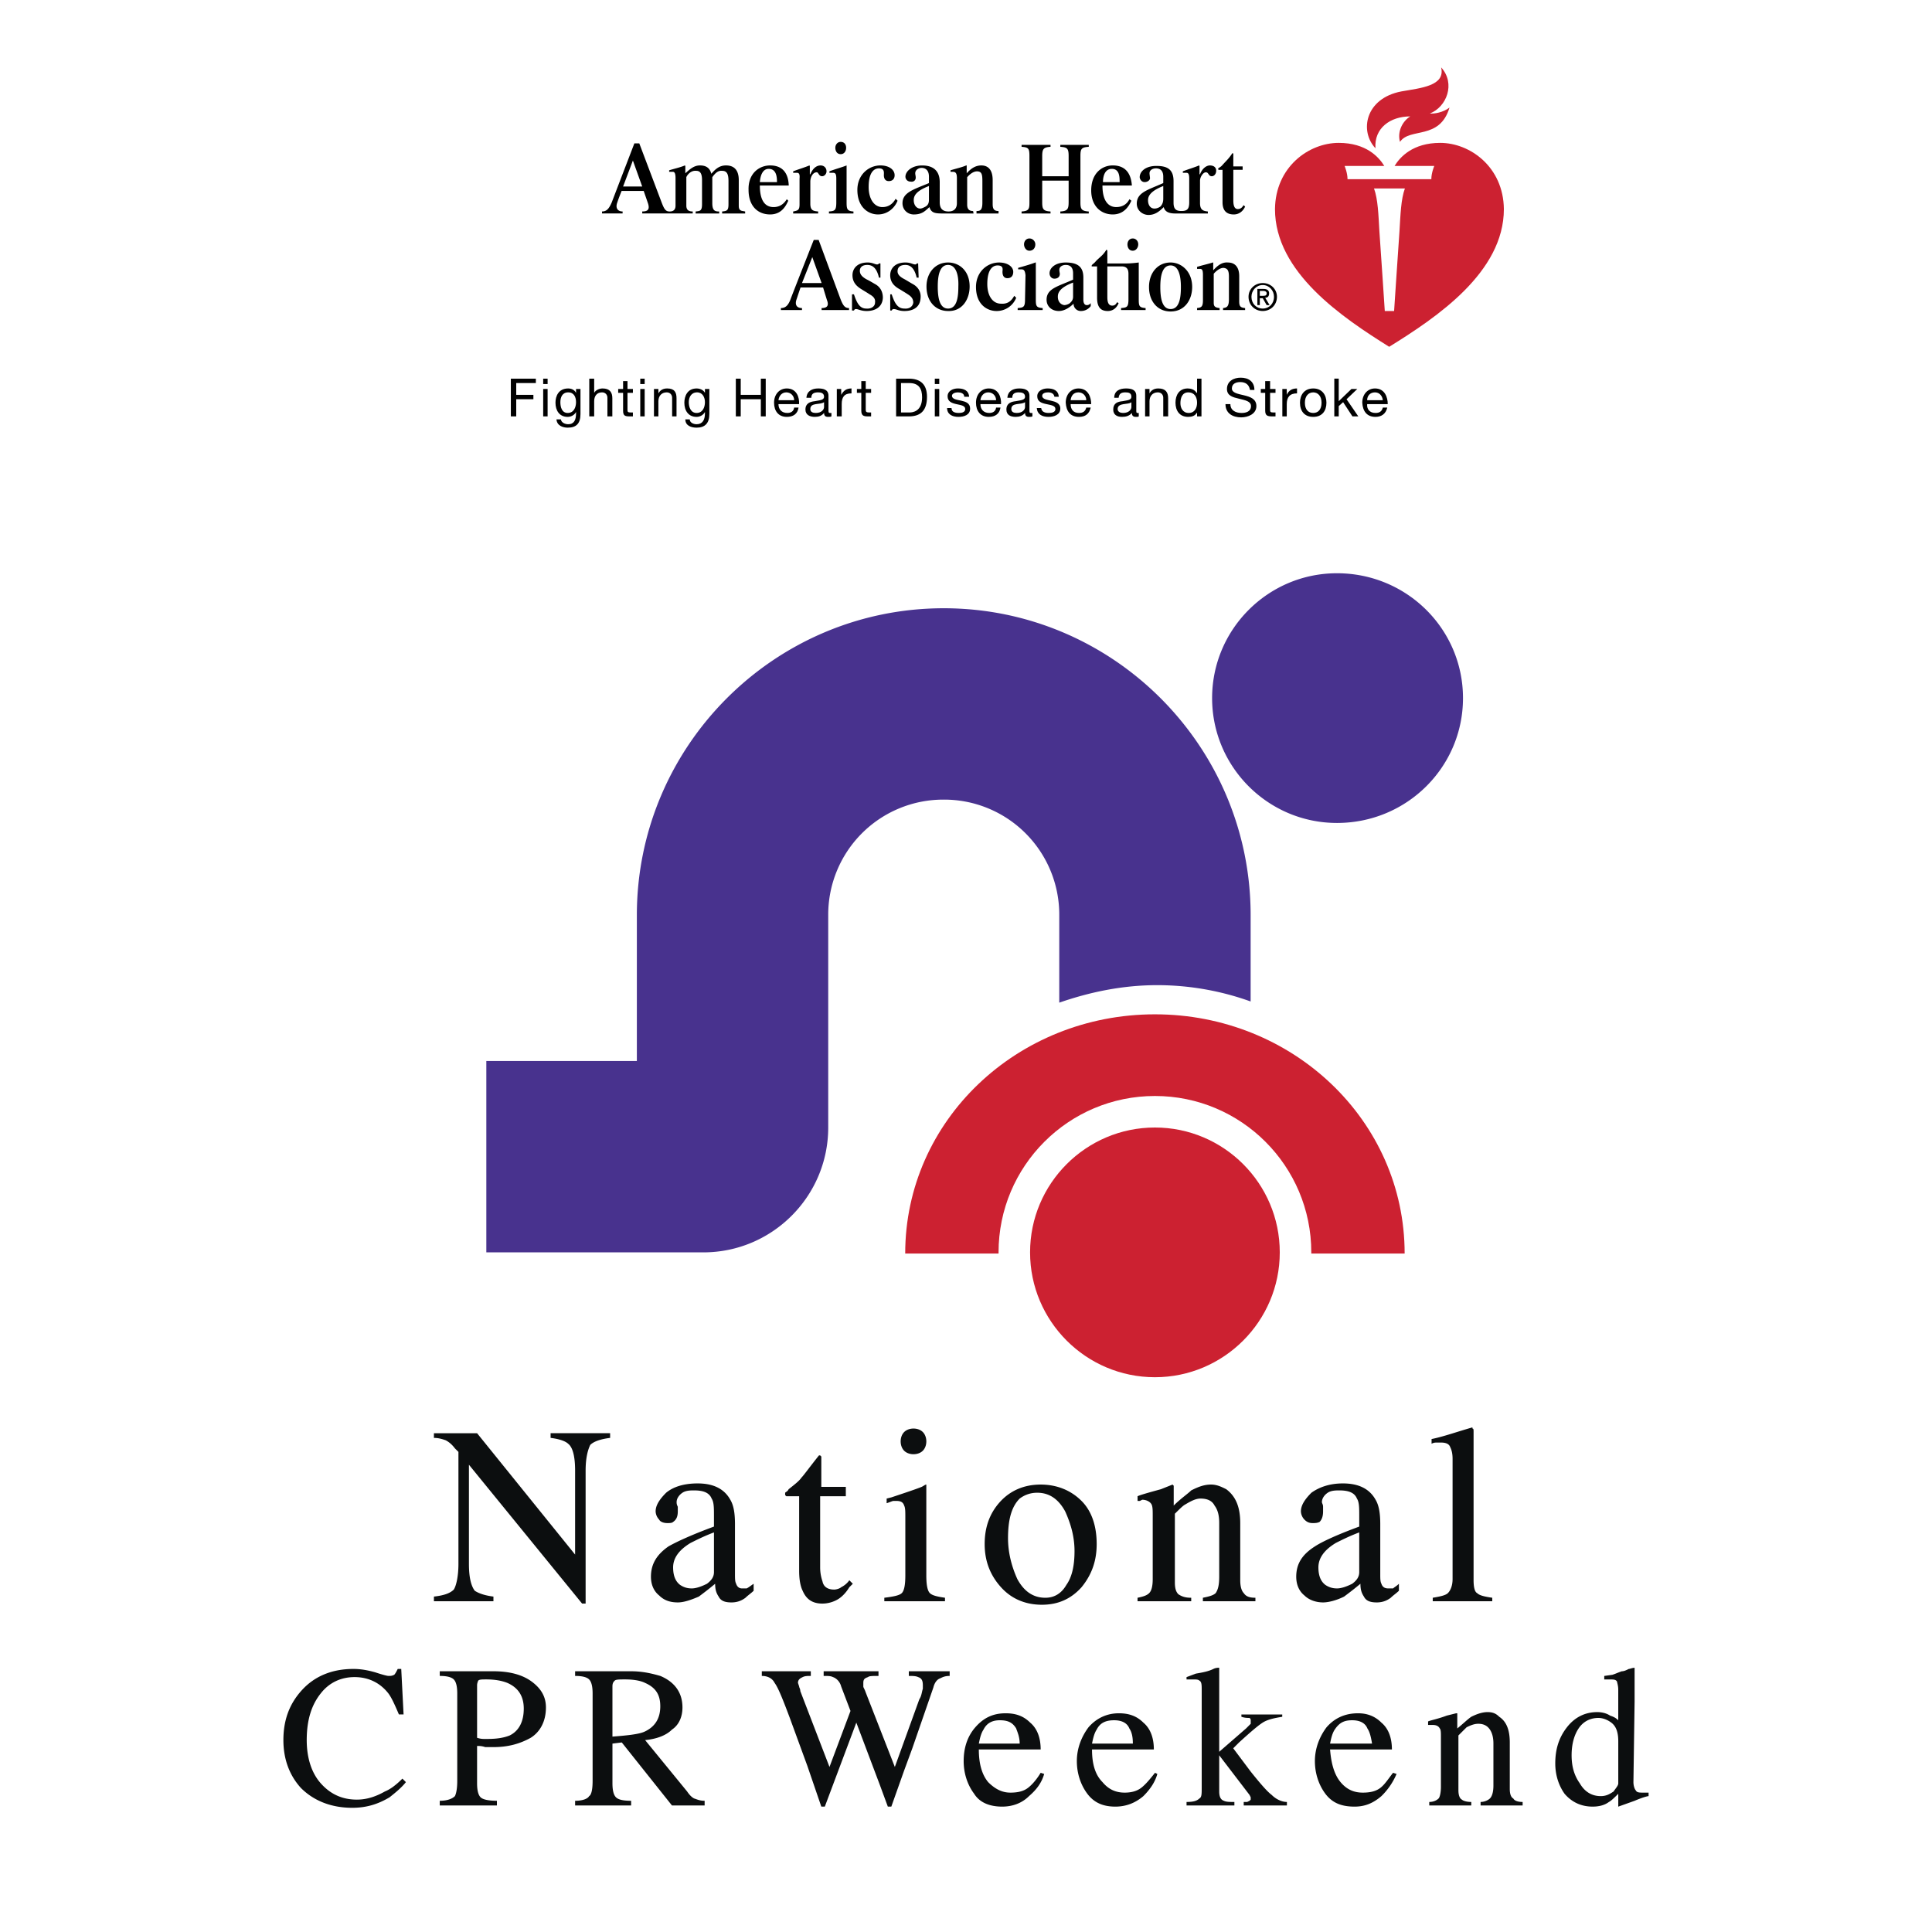<svg xmlns="http://www.w3.org/2000/svg" width="2500" height="2500" viewBox="0 0 192.756 192.756"><g fill-rule="evenodd" clip-rule="evenodd"><path fill="#fff" d="M0 0h192.756v192.756H0V0z"/><path d="M58.077 159.99l-11.292-13.854v9.895c0 1.398.232 2.213.582 2.678.349.232.931.467 1.863.582v.467h-5.937v-.467c1.047-.115 1.629-.35 1.979-.697.232-.35.466-1.281.466-2.562v-11.176l-.35-.35c-.349-.465-.699-.697-.932-.814-.349-.117-.698-.232-1.164-.232v-.467h4.307l9.779 12.107v-8.381c0-1.398-.233-2.328-.699-2.678-.233-.232-.815-.467-1.746-.582v-.467h5.938v.467c-.932.115-1.63.35-1.979.699-.233.465-.465 1.279-.465 2.561v13.271h-.35zM65.76 159.176c-.582-.467-.815-1.164-.815-1.863 0-1.281.583-2.213 1.747-3.027.814-.465 2.328-1.164 4.54-1.979v-1.047c0-.816 0-1.398-.232-1.748-.233-.582-.815-.814-1.746-.814-.349 0-.815 0-1.164.232-.35.234-.583.582-.583.932 0 .117 0 .232.117.467v.465c0 .467-.117.814-.466 1.049-.117.115-.349.115-.582.115-.349 0-.699-.115-.815-.35a1.26 1.26 0 0 1-.349-.814c0-.582.349-1.164 1.048-1.863.698-.582 1.746-.93 3.143-.93 1.629 0 2.678.58 3.26 1.629.349.582.466 1.396.466 2.445v4.889c0 .582 0 .814.116 1.049.116.348.349.465.582.465h.466c.232-.117.349-.232.698-.465v.697c-.233.232-.582.467-.814.699-.466.35-.932.465-1.397.465-.582 0-1.048-.115-1.28-.582-.233-.35-.35-.697-.35-1.279-.698.582-1.164.93-1.629 1.279-.815.35-1.514.582-2.096.582-.817-.001-1.399-.233-1.865-.698zm3.144-5.24c-1.165.699-1.747 1.514-1.747 2.445 0 .814.233 1.396.699 1.746.349.232.698.35 1.164.35s1.048-.232 1.514-.465c.465-.35.698-.699.698-1.164v-3.959c-.931.349-1.63.699-2.328 1.047zM80.08 158.709c-.232-.465-.349-1.164-.349-1.979v-7.451H78.45l-.116-.115v-.234c.116-.115.232-.115.349-.35.582-.465 1.048-.814 1.281-1.162.233-.234.814-1.049 1.746-2.213h.117l.116.115v3.027h2.445v.932h-2.561v7.102c0 .582.116 1.049.233 1.396.116.582.582.816 1.164.816.232 0 .582-.117.698-.234.233-.115.582-.348.814-.697l.35.35-.35.348c-.349.582-.814 1.049-1.28 1.281a3.11 3.11 0 0 1-1.396.35c-1.049-.001-1.631-.468-1.98-1.282zM88.229 159.758v-.35c.931-.117 1.514-.232 1.746-.467.233-.232.35-.814.35-1.746v-5.82c0-.582 0-.932-.117-1.164-.117-.35-.349-.465-.815-.465h-.233c-.116 0-.349.115-.699.232v-.467l.466-.115c1.397-.467 2.445-.816 3.027-1.049.232-.115.349-.232.465-.232v9.08c0 .932.117 1.514.349 1.746.233.234.699.35 1.514.467v.35h-6.053zm1.979-15.018c-.233-.234-.349-.582-.349-.932s.116-.699.349-.932c.233-.234.582-.35.931-.35.35 0 .699.115.932.35.232.232.349.582.349.932s-.117.697-.349.932c-.232.232-.582.348-.932.348-.349 0-.698-.115-.931-.348zM99.871 158.359c-1.049-1.164-1.631-2.561-1.631-4.307 0-1.629.467-3.027 1.514-4.191 1.049-1.164 2.445-1.746 4.074-1.746 1.631 0 3.027.582 4.076 1.631 1.047 1.047 1.512 2.561 1.512 4.307 0 1.631-.465 3.027-1.512 4.307-1.049 1.164-2.33 1.746-3.959 1.746-1.631-.001-3.027-.583-4.074-1.747zm1.863-8.847c-.816.816-1.164 2.096-1.164 3.959 0 1.396.348 2.795.93 4.074.699 1.281 1.631 1.863 2.795 1.863.932 0 1.629-.467 2.096-1.281.582-.814.814-1.979.814-3.375 0-1.398-.35-2.678-.932-3.959-.699-1.281-1.629-1.863-2.795-1.863-.697 0-1.279.234-1.744.582zM120.012 159.758v-.35c.582-.117 1.047-.232 1.279-.467.234-.348.35-.814.35-1.629v-5.355c0-.697-.115-1.281-.465-1.746-.234-.465-.699-.699-1.398-.699-.465 0-.93.234-1.512.582-.234.117-.584.467-1.049.932v6.869c0 .582.117.932.35 1.164.35.232.699.35 1.281.35v.35h-5.355v-.35c.582-.117.932-.232 1.164-.467.232-.232.35-.697.35-1.396v-6.285c0-.584 0-.932-.117-1.166-.117-.232-.465-.465-.932-.465l-.232.117h-.232v-.467c.232-.115 1.047-.35 2.328-.699l1.164-.465.115.117v1.978c.699-.699 1.398-1.164 1.748-1.514.697-.35 1.279-.582 1.979-.582.582 0 1.047.232 1.514.465.932.699 1.396 1.748 1.396 3.377v5.705c0 .582.117 1.047.35 1.279.232.35.582.467 1.164.467v.35h-5.24zM130.139 159.176c-.582-.467-.814-1.164-.814-1.863 0-1.281.582-2.213 1.863-3.027.699-.465 2.211-1.164 4.424-1.979v-1.047c0-.816 0-1.398-.232-1.748-.234-.582-.816-.814-1.746-.814-.35 0-.816 0-1.166.232-.348.234-.58.582-.58.932 0 .117.115.232.115.467v.465c0 .467-.115.814-.35 1.049-.232.115-.465.115-.699.115-.348 0-.582-.115-.814-.35a1.258 1.258 0 0 1-.348-.814c0-.582.348-1.164 1.047-1.863.814-.582 1.863-.93 3.143-.93 1.631 0 2.678.58 3.26 1.629.35.582.467 1.396.467 2.445v4.889c0 .582 0 .814.115 1.049.117.348.35.465.699.465h.465c.117-.117.35-.232.582-.465v.697c-.232.232-.582.467-.814.699-.465.35-.932.465-1.396.465-.582 0-1.049-.115-1.281-.582-.232-.35-.35-.697-.35-1.279-.697.582-1.164.93-1.629 1.279-.699.35-1.514.582-2.096.582-.701-.001-1.399-.233-1.865-.698zm3.144-5.24c-1.164.699-1.746 1.514-1.746 2.445 0 .814.232 1.396.697 1.746.35.232.699.35 1.164.35.467 0 1.049-.232 1.514-.465.467-.35.699-.699.699-1.164v-3.959c-.931.349-1.631.699-2.328 1.047zM142.945 159.758v-.35c.699-.117 1.281-.232 1.514-.467.232-.232.465-.697.465-1.396v-11.99c0-.582-.115-.932-.232-1.164-.115-.35-.465-.467-.932-.467h-.35c-.232 0-.348 0-.582.117v-.467c1.164-.232 2.445-.697 4.076-1.164v.117c.115 0 .115.115.115.35v14.785c0 .697.117 1.164.35 1.279.232.234.699.35 1.514.467v.35h-5.938zM37.471 166.859c.698.232 1.164.348 1.28.348.233 0 .35 0 .582-.115.116-.117.233-.35.35-.582h.349l.233 4.541h-.466c-.35-.816-.698-1.631-1.048-2.096-.814-1.049-1.979-1.631-3.376-1.631s-2.562.582-3.376 1.631c-.932 1.164-1.397 2.676-1.397 4.656 0 1.746.466 3.26 1.397 4.307.931 1.049 2.095 1.631 3.609 1.631 1.047 0 1.979-.35 2.794-.814.582-.234 1.164-.699 1.746-1.281l.35.35c-.466.582-1.048 1.047-1.63 1.512-1.164.699-2.328 1.049-3.725 1.049-2.095 0-3.842-.699-5.122-1.979-1.165-1.281-1.747-2.91-1.747-4.773 0-1.98.582-3.609 1.863-5.006 1.281-1.398 3.027-2.096 5.122-2.096.699-.001 1.397.114 2.212.348zM43.874 180.131v-.467c.814 0 1.281-.232 1.513-.465.116-.232.233-.699.233-1.514v-8.73c0-.699-.117-1.166-.349-1.398-.233-.232-.699-.35-1.397-.35v-.465h5.355c1.629 0 2.91.35 3.842 1.047.932.699 1.397 1.514 1.397 2.562 0 1.396-.583 2.443-1.514 3.027-1.048.58-2.212.932-3.726.932h-.815c-.349-.117-.582-.117-.815-.117v3.725c0 .699.116 1.164.349 1.396.233.234.815.35 1.63.35v.467h-5.703zm3.841-12.457s-.116.232-.116.465v5.24c.349.115.582.115.698.115h.35c.931 0 1.629-.115 2.211-.35.932-.465 1.398-1.396 1.398-2.676 0-1.281-.583-2.098-1.63-2.562-.582-.232-1.28-.35-2.096-.35-.465.001-.698.001-.815.118zM67.041 180.131l-5.006-6.287-.931.115v3.959c0 .699.117 1.164.35 1.396.232.234.698.35 1.513.35v.467h-5.588v-.467c.815 0 1.28-.232 1.396-.465.233-.117.35-.699.35-1.514v-8.73c0-.699-.116-1.166-.35-1.398-.232-.232-.698-.35-1.396-.35v-.465h5.588c1.164 0 2.096.232 2.91.465 1.397.582 2.212 1.631 2.212 3.145 0 .932-.35 1.746-1.048 2.211-.582.582-1.513.932-2.677 1.049l4.19 5.123c.233.348.466.58.699.697.349.117.582.232 1.048.232v.467h-3.26zm-5.705-12.457c-.116.115-.233.232-.233.582v5.006c1.514-.117 2.562-.232 3.144-.467 1.047-.465 1.629-1.279 1.629-2.561 0-1.164-.465-1.863-1.513-2.328-.466-.232-1.165-.35-1.979-.35-.582.001-.931.001-1.048.118zM88.579 180.246l-.815-2.211-2.328-6.17-3.144 8.381h-.349l-1.397-4.074-1.746-4.773c-.699-1.863-1.164-3.027-1.514-3.492-.232-.465-.699-.699-1.28-.699v-.465h4.889v.465c-.349 0-.582 0-.815.117-.232.117-.466.232-.466.582l.117.35c0 .115.117.232.117.465l2.91 7.568 2.096-5.588-.932-2.445c-.116-.467-.466-.814-.814-.932-.233-.117-.466-.117-.932-.117v-.465h5.472v.465c-.582 0-.932 0-1.048.117-.35.117-.466.232-.466.582v.35c0 .115.116.232.233.582l2.911 7.451 2.444-6.754c.233-.348.233-.697.35-1.047v-.35c0-.465-.116-.697-.466-.814-.232-.117-.582-.117-.932-.117v-.465h4.075v.465c-.466 0-.699.117-.932.234-.349.115-.582.465-.698.93l-2.096 6.055-.815 2.213-1.281 3.607h-.348v-.001zM97.193 178.967c-.699-.932-1.048-2.096-1.048-3.26 0-1.281.349-2.445 1.164-3.377.816-.932 1.748-1.396 3.027-1.396.932 0 1.746.232 2.445.932.697.582 1.047 1.514 1.047 2.678h-6.17c0 1.512.35 2.561.932 3.26.699.697 1.396 1.047 2.213 1.047.697 0 1.279-.115 1.746-.465.465-.35.93-.932 1.279-1.514l.35.115c-.232.816-.699 1.514-1.514 2.213-.697.697-1.629 1.047-2.678 1.047-1.164-.001-2.211-.351-2.793-1.28zm.932-6.405c-.234.35-.35.816-.467 1.396h4.076c0-.697-.234-1.164-.35-1.512-.35-.582-.814-.816-1.631-.816-.696.001-1.278.235-1.628.932zM108.486 178.967c-.699-.932-1.049-2.096-1.049-3.26 0-1.281.467-2.445 1.164-3.377.814-.932 1.863-1.396 3.027-1.396.932 0 1.746.232 2.445.932.697.582 1.047 1.514 1.047 2.678h-6.17c0 1.512.35 2.561 1.049 3.26.582.697 1.279 1.047 2.211 1.047.582 0 1.164-.115 1.631-.465.465-.35.93-.932 1.396-1.514l.232.115c-.232.816-.699 1.514-1.396 2.213-.816.697-1.746 1.047-2.795 1.047-1.163-.001-2.094-.351-2.792-1.28zm.93-6.405c-.232.35-.348.816-.465 1.396h4.074c0-.697-.115-1.164-.35-1.512-.232-.582-.814-.816-1.512-.816-.815.001-1.397.235-1.747.932zM124.086 180.131v-.35h.35l.232-.117.115-.115v-.234l-.115-.232-3.027-3.957v3.609c0 .465.117.814.467.93.232.117.582.117 1.047.117v.35h-4.773v-.35c.699 0 1.049-.117 1.281-.35.232-.117.232-.465.232-1.047v-9.779c0-.467 0-.816-.232-.932-.117-.117-.35-.117-.582-.117h-.7v-.232l.932-.35c.699-.115 1.281-.232 1.746-.465.232-.117.467-.117.467-.117h.115V174.776l2.678-2.328c.232-.232.35-.35.465-.467v-.232c0-.232 0-.232-.115-.35-.232 0-.467 0-.814-.115v-.232h4.074v.232c-.699.115-1.281.232-1.746.465-.467.232-1.281.932-2.562 2.096l-.582.582 1.746 2.328c.932 1.164 1.631 1.98 2.096 2.328.467.467 1.049.699 1.514.699v.35h-4.309v-.001zM132.234 178.967c-.697-.932-1.047-2.096-1.047-3.26 0-1.281.465-2.445 1.164-3.377.814-.932 1.863-1.396 3.143-1.396.814 0 1.631.232 2.328.932.699.582 1.049 1.514 1.049 2.678h-6.17c.115 1.512.465 2.561 1.047 3.26.582.697 1.281 1.047 2.213 1.047.697 0 1.279-.115 1.746-.465.465-.35.814-.932 1.279-1.514l.35.115a6.813 6.813 0 0 1-1.514 2.213c-.814.697-1.629 1.047-2.678 1.047-1.279-.001-2.21-.351-2.91-1.28zm.932-6.405c-.232.35-.35.816-.465 1.396h4.189c-.115-.697-.232-1.164-.465-1.512-.232-.582-.814-.816-1.514-.816-.813.001-1.278.235-1.745.932zM147.719 180.131v-.35c.465 0 .814-.232.932-.35.232-.232.348-.697.348-1.281v-4.191c0-.58-.115-1.047-.348-1.396-.234-.348-.582-.582-1.164-.582-.35 0-.699.117-1.164.35-.234.232-.467.465-.816.814v5.473c0 .465.117.814.35.932.117.115.467.232.932.232v.35h-4.191v-.35c.35 0 .699-.117.932-.35.117-.117.232-.582.232-1.164v-5.006c0-.35 0-.699-.115-.814-.117-.232-.35-.35-.699-.35h-.466v-.35c.234-.117.932-.232 1.863-.582l.932-.232h.117v1.513c.582-.467 1.047-.932 1.396-1.164.465-.232 1.047-.467 1.629-.467.467 0 .816.117 1.164.467.699.465 1.049 1.279 1.049 2.561v4.656c0 .467.117.814.35.932.115.232.465.35.932.35v.35h-4.195v-.001zM161.455 180.131v-1.164c-.35.348-.697.697-.932.814-.465.35-1.047.465-1.629.465-1.164 0-2.096-.465-2.795-1.279-.582-.816-.93-1.863-.93-3.027 0-1.396.348-2.561 1.164-3.609.814-1.047 1.863-1.514 3.025-1.514.467 0 .932.117 1.281.35.35.117.582.232.814.465v-3.025c0-.467-.115-.699-.115-.816-.117-.232-.35-.232-.699-.232h-.232-.35v-.35l.814-.115c.35-.117.582-.232.932-.35.232 0 .467-.117.699-.232.115 0 .348-.117.582-.117v3.377l-.117 8.033c0 .348.117.697.232.814.117.232.35.232.816.232h.464v.35c-.117 0-.582.115-1.396.465l-1.631.582v-.117h.003zm-3.957-7.684c-.467.697-.699 1.629-.699 2.678 0 1.047.232 1.979.814 2.793.467.816 1.164 1.281 2.096 1.281.582 0 .932-.232 1.281-.465.232-.35.465-.584.465-.816v-4.191c0-.932-.232-1.512-.697-1.861-.467-.35-.932-.467-1.281-.467-.815-.001-1.514.349-1.979 1.048z" fill="#0c0e0f"/><path d="M79.771 17.825c.05-.538-.099-.585-.294-.585h-.343v-.146c.49-.197 1.176-.394 1.616-.588l.047.049v.833h.049c.293-.688.686-.882 1.025-.882.344 0 .591.244.591.588 0 .243-.197.488-.441.488-.343 0-.343-.392-.538-.392-.391 0-.637.488-.637.929v2.2c0 .684.293.733.782.78v.2h-2.494v-.2c.49-.096.637-.144.637-.731v-2.543zM92.681 18.56c-1.417.537-1.516 1.075-1.516 1.417 0 .49.292.831.638.831.194 0 .438-.146.537-.195.244-.146.341-.342.341-.685V18.56zm1.954 2.539c.492 0 .835-.241.835-.828v-2.494c0-.537-.148-.636-.439-.636h-.198v-.148c.441-.146 1.125-.293 1.565-.487h.05v.782c.439-.489.878-.782 1.468-.782.438 0 1.123.194 1.123 1.467v2.396c0 .49.148.685.586.685v.247h-2.199v-.247c.34 0 .586-.049.586-.831v-2.152c0-.635-.049-.975-.539-.975-.293 0-.634.193-.978.585v2.739c0 .44.196.634.589.634l.049.247h-2.888c-.879 0-1.32 0-1.515-.638-.44.391-.733.734-1.565.734-.585 0-1.124-.44-1.124-1.125 0-1.075 1.124-1.37 2.64-2.005v-.636c0-.733-.44-.88-.733-.88s-.635.194-.635.538c0 .147.049.246.049.441 0 .244-.197.44-.49.392-.389 0-.538-.294-.538-.49 0-.536.635-1.124 1.663-1.124 1.515 0 1.759.978 1.759 1.663v2.006c-.001.73.392.922.879.922zM82.705 21.099c.585-.047.733-.096.733-.925v-2.349c0-.488-.097-.585-.343-.585h-.342v-.146c.489-.197 1.225-.394 1.712-.588v3.669c0 .684.049.878.685.925v.2h-2.445v-.201zm1.174-6.942c.342 0 .539.245.539.588 0 .344-.197.636-.539.636-.391 0-.538-.342-.538-.636s.197-.588.538-.588zM64.074 18.608l-.93-2.591-.978 2.591h1.908zm2.738 2.491c.341 0 .586-.144.586-.584v-2.738c0-.586-.147-.636-.293-.636h-.343v-.148c.441-.146 1.127-.293 1.566-.487l.048.049v.732c.49-.44.881-.782 1.466-.782.784 0 1.027.438 1.125.832.393-.44.785-.832 1.467-.832.832 0 1.273.487 1.273 1.467v2.495c0 .245 0 .537.393.585l.243.047v.2h-2.297v-.2c.488-.047.635-.096.635-.731v-2.299c0-.682-.146-1.026-.635-1.026-.441-.05-.734.294-.98.636v2.592c0 .781.295.828.688.828v.2h-2.349v-.2c.438-.047.636-.047.636-.731v-2.396c0-.685-.197-.93-.589-.93-.584-.05-.927.49-.976.636v2.836c0 .488.293.584.637.584v.2h-5.037v-.2c.488 0 .78-.144.584-.78-.048-.145-.439-1.271-.439-1.271H62.02s-.244.586-.44 1.173c-.195.539.05.878.537.878v.2h-2.053v-.2c.439 0 .685-.241.978-.925.295-.783 2.249-5.868 2.249-5.868h.491l2.2 5.818c.293.784.438.976.83.976zM78.647 20.024c-.245.54-.685 1.371-1.81 1.371-1.225 0-2.153-.831-2.153-2.446-.049-1.663 1.078-2.444 2.153-2.444 1.125 0 1.81.636 1.856 2.004h-2.882c0 1.665.635 2.152 1.368 2.152.685 0 1.075-.391 1.319-.784l.149.147zm-1.127-1.856c0-.489-.046-1.321-.83-1.321-.587 0-.829.636-.878 1.321h1.708zM89.549 20.024c-.242.637-.926 1.371-1.954 1.371-.979 0-2.055-.734-2.055-2.446 0-1.516 1.125-2.444 2.299-2.444.881 0 1.418.438 1.418.978 0 .342-.195.586-.586.586-.294 0-.487-.194-.487-.586 0-.243.095-.685-.491-.685-.489 0-1.027.392-1.027 1.859 0 1.174.538 2.004 1.369 2.004.588 0 1.028-.294 1.322-.83l.192.193zM123.979 16.944h-.93v2.984c0 .293 0 .93.443.93.34 0 .486-.245.584-.391l.148.146c-.197.439-.588.783-1.127.783-.684 0-1.125-.343-1.125-1.221v-3.23h-.391s-.047-.047-.047-.097c0-.097.242-.147.438-.393.344-.388.637-.633.98-1.171.096 0 .096.049.096.147v1.173h.93v.34h.001zM116.059 18.56c-1.371.537-1.52 1.075-1.52 1.417 0 .49.244.831.639.831.242 0 .438-.097.586-.195.195-.195.295-.438.295-.781V18.56zm-1.469 2.885c-.588 0-1.174-.442-1.174-1.126 0-1.124 1.123-1.37 2.643-2.054v-.636c0-.733-.443-.831-.734-.831s-.637.146-.637.489c0 .147.049.392.049.49 0 .195-.244.391-.537.391-.344 0-.492-.343-.492-.489 0-.538.541-1.124 1.666-1.124 1.025 0 1.711.292 1.711 1.514v2.152c0 .637.244.831.781.831.588 0 .783-.194.783-.878v-2.349c0-.488-.1-.585-.295-.585h-.342v-.146c.488-.197 1.176-.394 1.613-.588l.051.049v.833h.049c.244-.638.686-.882.977-.882.342 0 .637.146.637.537 0 .294-.195.54-.439.54-.344 0-.295-.392-.588-.392s-.586.488-.586.831v2.25c0 .732.391.781.781.828v.2h-3.178c-.344 0-1.076 0-1.223-.638-.44.437-.881.783-1.516.783zM101.924 21.099c.783-.047.783-.291.783-1.022v-4.5c0-.782-.098-.881-.783-.929v-.196h2.887v.196c-.686.047-.83.194-.83.929v2.005h2.637v-2.005c0-.782-.146-.881-.83-.929v-.196h2.838v.196c-.736.047-.832.194-.832.929v4.598c0 .684.096.878.832.925v.2h-2.838v-.2c.783-.047.83-.291.83-1.022v-2.056h-2.637v2.153c0 .684.094.878.83.925v.2h-2.887v-.201zM112.879 20.024c-.246.54-.734 1.371-1.859 1.371-1.174 0-2.15-.831-2.15-2.396 0-1.713 1.074-2.495 2.15-2.495 1.125 0 1.809.636 1.908 2.004h-2.936c0 1.665.686 2.152 1.369 2.152.734 0 1.125-.391 1.32-.784l.198.148zm-1.174-1.856c0-.489 0-1.321-.781-1.321-.637 0-.881.636-.881 1.321h1.662zM87.694 27.704c-.245-1.076-.734-1.271-1.174-1.271-.49 0-.733.244-.733.588 0 .392.294.632.635.831.392.196.538.294.879.488.539.293.782.782.782 1.369-.047.979-.829 1.322-1.611 1.322-.589 0-.833-.196-1.076-.196-.1 0-.149.049-.198.146h-.194v-1.614h.194c.295.88.589 1.419 1.224 1.419.538.048.879-.245.879-.587.05-.341-.096-.587-.537-.832-.292-.195-.39-.245-.785-.49-.486-.292-.927-.686-.927-1.418 0-.634.441-1.27 1.517-1.27.489 0 .732.195.929.195.148 0 .148-.049.197-.099h.146v1.418h-.147v.001zM96.741 28.584c0 1.273-.734 2.494-2.154 2.446-1.222 0-2.15-.93-2.15-2.446 0-1.37.88-2.395 2.15-2.395 1.126 0 2.154.831 2.154 2.395zm-1.126 0c.05-1.272-.293-2.152-1.028-2.152-.783 0-1.026.929-1.026 2.152 0 1.027.147 2.201 1.026 2.201.883 0 1.028-1.124 1.028-2.201zM101.533 30.735c.588-.048.734-.097.734-.878l.047-2.398c-.047-.438-.146-.584-.391-.584h-.342v-.149c.49-.146 1.223-.341 1.713-.536h.049v3.668c0 .684.047.83.684.878v.196h-2.494v-.197zm1.174-6.943c.342 0 .588.294.588.587 0 .391-.246.636-.588.636-.344 0-.539-.342-.539-.636 0-.293.195-.587.539-.587zM108.82 30.541a1.208 1.208 0 0 1-.98.489.717.717 0 0 1-.73-.733c-.342.341-.883.733-1.471.733-.684 0-1.221-.44-1.221-1.125 0-1.126 1.123-1.32 2.643-2.004v-.637c0-.732-.443-.831-.734-.831-.293 0-.637.146-.637.49 0 .146.049.341.049.389 0 .341-.244.491-.539.491-.293 0-.486-.247-.486-.54 0-.538.586-1.074 1.613-1.074 1.369 0 1.76.585 1.76 1.515v2.201c0 .293.098.537.342.537.197 0 .293-.095.393-.195v.294h-.002zm-1.759-2.35c-1.422.542-1.52 1.077-1.52 1.42 0 .489.295.783.639.83.197 0 .391-.095.488-.144.195-.147.393-.343.393-.686v-1.42zM113.613 26.189v3.668c0 .684.047.83.684.878v.196h-2.447v-.196c.588-.048.736-.097.736-.878v-2.545c0-.487-.197-.733-.686-.733h-1.42v2.984c0 .341 0 .929.49.929.293 0 .391-.195.488-.342l.146.097c-.195.489-.586.784-1.076.784-.586 0-1.072-.245-1.072-1.322V26.58h-.49c-.051 0-.051 0-.051-.048 0-.147.195-.196.393-.441.342-.39.734-.586 1.074-1.174.049 0 .098.05.098.147v1.222h1.859c.589-.001 1.274-.097 1.274-.097zm-.59-2.397c.295 0 .539.245.539.587 0 .344-.244.636-.539.636-.391 0-.537-.342-.537-.636 0-.247.147-.587.537-.587zM120.018 27.412c0-.489-.098-.587-.293-.587h-.293v-.197c.439-.146 1.123-.293 1.564-.438h.047v.78c.441-.487.883-.831 1.471-.78.635 0 1.123.39 1.123 1.367v2.496c0 .489.098.635.588.683v.196h-2.201v-.196c.342-.048.586-.097.586-.878v-2.25c0-.638-.146-.833-.539-.882-.293 0-.633.197-.977.586v2.886c0 .343.098.489.588.537v.196h-2.25v-.196c.439-.048.586-.146.586-.781v-2.542zM91.457 27.704c-.243-1.076-.732-1.271-1.123-1.271-.539 0-.785.244-.785.637 0 .343.296.583.687.782.343.196.489.294.832.488.536.293.832.782.78 1.369-.045.979-.78 1.322-1.612 1.322-.586 0-.784-.196-1.075-.196-.098 0-.148.049-.196.146h-.148v-1.614h.148c.293.88.584 1.419 1.271 1.419.54.048.832-.245.881-.587 0-.341-.147-.587-.538-.832-.293-.195-.393-.245-.784-.49-.537-.292-.979-.686-.979-1.418 0-.634.441-1.27 1.517-1.27.538 0 .734.195.979.195.096 0 .144-.049.144-.099h.147l.051 1.418h-.197v.001zM118.943 28.632c0 1.272-.734 2.445-2.152 2.445-1.273 0-2.154-.978-2.154-2.445 0-1.369.834-2.443 2.154-2.443 1.074 0 2.152.88 2.152 2.443zm-1.125 0c0-1.271-.295-2.15-1.027-2.15-.783 0-1.027.93-1.027 2.15 0 1.028.146 2.201 1.027 2.201.879 0 1.027-1.125 1.027-2.201zM81.972 28.24l-.929-2.589-1.027 2.589h1.956zm2.737 2.691h-2.737v-.196c.44 0 .781-.146.539-.781-.049-.146-.392-1.273-.392-1.273h-2.25s-.198.587-.393 1.176c-.194.537 0 .878.539.878v.196h-2.103v-.196c.44 0 .734-.243.979-.927.292-.783 2.297-5.869 2.297-5.869h.489l2.15 5.817c.295.784.489.979.88.979v.196h.002zM101.387 29.708a2.092 2.092 0 0 1-1.957 1.322c-.977 0-2.055-.684-2.055-2.397 0-1.516 1.127-2.443 2.299-2.443.881 0 1.418.438 1.418.928 0 .394-.193.637-.586.637-.293 0-.488-.197-.488-.637 0-.194.146-.635-.49-.635-.488 0-1.025.392-1.025 1.857 0 1.174.537 1.958 1.369 1.958.635.049 1.027-.245 1.318-.784l.197.194z"/><path d="M140.703 11.614c-.732.442-1.322 1.469-1.027 2.543.98-1.465 3.961-.145 4.941-3.424-.637.49-1.518.636-1.957.589 1.662-.637 2.592-2.983 1.123-4.598.443 1.86-2.053 2.055-3.961 2.396-3.617.687-4.205 3.962-2.592 5.674-.144-2.005 1.469-3.18 3.473-3.18z" fill="#cc2131"/><path d="M134.15 16.555s.293.685.293 1.32h8.361c0-.635.295-1.32.295-1.32h-3.961c.537-.882 1.809-2.3 4.549-2.3 2.98 0 6.307 2.397 6.355 6.603 0 6.308-6.699 10.808-11.443 13.741-4.691-2.934-11.393-7.434-11.393-13.741.049-4.206 3.373-6.603 6.359-6.603 2.736 0 4.006 1.417 4.545 2.3h-3.96zm5.477 6.502c.1-1.662.148-3.179.539-4.253h-3.08c.391 1.074.439 2.591.535 4.253.15 2.056.539 7.973.539 7.973h.93s.39-5.917.537-7.973z" fill="#cc2131"/><path d="M124.857 29.611c0-.635.492-1.173 1.127-1.173s1.123.538 1.123 1.173c0 .686-.488 1.174-1.123 1.174s-1.127-.488-1.127-1.174zm1.127 1.419c.781 0 1.418-.589 1.418-1.419 0-.782-.637-1.371-1.418-1.371-.785 0-1.418.589-1.418 1.371 0 .83.633 1.419 1.418 1.419zm-.293-1.274h.293l.391.685h.293l-.439-.733c.244 0 .391-.145.391-.44 0-.292-.197-.439-.537-.439h-.635v1.612h.244v-.685h-.001zm0-.243v-.488h.342c.146 0 .342.047.342.243 0 .245-.195.245-.391.245h-.293zM50.967 41.544h.538v-1.711h1.712v-.44h-1.712v-1.175h1.957v-.44h-2.495v3.766zM54.194 41.544h.441v-2.737h-.441v2.737zm0-3.227h.441v-.539h-.441v.539zM56.641 41.201c-.587 0-.733-.587-.733-1.076 0-.49.195-.979.781-.979.588 0 .782.489.782.979 0 .538-.242 1.076-.83 1.076zm1.271-2.394h-.44v.39c-.146-.292-.44-.44-.782-.44-.979 0-1.27.781-1.27 1.42 0 .78.391 1.416 1.222 1.416.34 0 .684-.196.83-.489v.147c0 .637-.194 1.075-.782 1.075-.294 0-.685-.147-.732-.487h-.44c.048.633.635.829 1.125.829.879 0 1.271-.438 1.271-1.368v-2.493h-.002zM58.792 41.544h.489v-1.516c0-.491.245-.882.783-.882.342 0 .538.247.538.539v1.859h.49v-1.809c0-.588-.246-.979-.979-.979-.294 0-.686.148-.832.44v-1.418h-.489v3.766zM62.604 38.022h-.438v.784h-.489v.39h.489v1.759c0 .489.147.588.636.588h.342v-.39h-.193c-.296 0-.346-.051-.346-.246v-1.711h.54v-.39h-.54v-.784h-.001zM63.879 41.544h.44v-2.737h-.44v2.737zm0-3.227h.44v-.539h-.44v.539zM65.246 41.544h.442v-1.516c0-.491.293-.882.829-.882.344 0 .541.247.541.539v1.859h.439v-1.809c0-.588-.197-.979-.929-.979-.392 0-.686.148-.88.49v-.439h-.442v2.737zM69.501 41.201c-.587 0-.781-.587-.781-1.076 0-.49.242-.979.83-.979.538 0 .782.489.782.979.001.538-.244 1.076-.831 1.076zm1.272-2.394h-.441v.39c-.148-.292-.49-.44-.831-.44-.929 0-1.223.781-1.223 1.42 0 .78.392 1.416 1.223 1.416.341 0 .683-.196.831-.489v.147c0 .637-.244 1.075-.831 1.075-.293 0-.683-.147-.683-.487h-.442c0 .633.586.829 1.125.829.831 0 1.272-.438 1.272-1.368v-2.493zM73.414 41.544h.489v-1.711h2.006v1.711h.488v-3.766h-.488v1.615h-2.006v-1.615h-.489v3.766zM79.233 40.663c-.049.391-.341.538-.684.538-.586 0-.881-.391-.881-.88h2.054c.049-.685-.245-1.565-1.223-1.565-.734 0-1.271.586-1.271 1.42 0 .83.44 1.416 1.271 1.416.635 0 1.078-.292 1.173-.929h-.439zm-1.565-.734c.049-.439.342-.783.783-.783.44 0 .782.343.782.783h-1.565zM82.215 40.614c0 .246-.243.587-.829.587-.294 0-.541-.098-.541-.391 0-.344.246-.439.541-.489.292-.049.634-.049.829-.195v.488zm.736.587h-.147c-.146 0-.146-.098-.146-.293V39.49c0-.637-.538-.734-1.029-.734-.585 0-1.123.244-1.172.929h.489c0-.439.293-.539.684-.539.243 0 .587.05.587.439 0 .343-.44.343-.928.442-.441.047-.93.195-.93.832 0 .536.439.732.93.732.391 0 .685-.098.928-.391 0 .292.146.391.392.391.146 0 .244 0 .343-.048v-.342h-.001zM83.488 41.544h.49v-1.223c0-.685.243-1.075.976-1.075v-.49c-.488 0-.782.195-1.027.637v-.586h-.438v2.737h-.001zM86.374 38.022h-.442v.784h-.438v.39h.438v1.759c0 .489.198.588.637.588h.342v-.39h-.196c-.243 0-.34-.051-.34-.246v-1.711h.536v-.39h-.536v-.784h-.001zM89.405 41.544h1.271c1.272 0 1.81-.684 1.81-1.958 0-1.221-.637-1.808-1.81-1.808h-1.271v3.766zm.489-3.326h.831c.93 0 1.272.538 1.272 1.418 0 1.418-.929 1.518-1.272 1.518h-.831v-2.936zM93.266 41.544h.443v-2.737h-.443v2.737zm0-3.227h.443v-.539h-.443v.539zM94.491 40.712c0 .637.54.88 1.124.88.587 0 1.174-.196 1.174-.831 0-.538-.44-.686-.88-.783-.439-.097-.931-.146-.931-.489 0-.244.344-.343.589-.343.293 0 .635.099.635.439h.489c-.048-.635-.539-.83-1.124-.83-.49 0-1.026.244-1.026.781 0 .538.438.687.88.784.439.098.879.146.879.489s-.391.391-.635.391c-.392 0-.733-.098-.733-.489h-.441v.001zM99.381 40.663c-.049.391-.342.538-.686.538-.586 0-.879-.391-.879-.88h2.055c.049-.685-.246-1.565-1.223-1.565-.732 0-1.273.586-1.273 1.42 0 .83.441 1.416 1.273 1.416.635 0 1.074-.292 1.172-.929h-.439zm-1.565-.734c.047-.439.342-.783.783-.783.439 0 .781.343.781.783h-1.564zM102.268 40.614c0 .246-.246.587-.832.587-.295 0-.537-.098-.537-.391 0-.344.242-.439.537-.489.293-.049.637-.049.832-.195v.488zm.732.587h-.146c-.146 0-.146-.098-.146-.293V39.49c0-.637-.539-.734-1.027-.734-.588 0-1.125.244-1.174.929h.486c0-.439.297-.539.639-.539.293 0 .637.05.637.439 0 .343-.441.343-.93.442-.439.047-.93.195-.93.832 0 .536.391.732.93.732.342 0 .684-.098.93-.391 0 .292.145.391.391.391.146 0 .244 0 .342-.048v-.342H103zM103.441 40.712c.047.637.539.88 1.172.88.537 0 1.174-.196 1.174-.831 0-.538-.488-.686-.928-.783-.395-.097-.879-.146-.879-.489 0-.244.289-.343.584-.343s.586.099.635.439h.439c-.047-.635-.535-.83-1.123-.83-.488 0-1.027.244-1.027.781 0 .538.439.687.93.784.441.098.881.146.881.489s-.393.391-.686.391c-.344 0-.686-.098-.734-.489h-.438v.001zM108.379 40.663c-.098.391-.342.538-.732.538-.586 0-.83-.391-.83-.88h2.053c0-.685-.295-1.565-1.271-1.565-.734 0-1.271.586-1.271 1.42.051.83.441 1.416 1.32 1.416.635 0 1.025-.292 1.174-.929h-.443zm-1.563-.734c.047-.439.293-.783.781-.783.439 0 .781.343.781.783h-1.562zM112.879 40.614c0 .246-.246.587-.832.587-.246 0-.539-.098-.539-.391 0-.344.293-.439.588-.489.293-.049.637-.049.783-.195v.488zm.734.587h-.148c-.098 0-.098-.098-.098-.293V39.49c0-.637-.539-.734-1.027-.734-.635 0-1.174.244-1.174.929h.439c.049-.439.295-.539.684-.539.297 0 .59.05.59.439 0 .343-.393.343-.881.442-.49.047-.93.195-.93.832 0 .536.391.732.881.732.391 0 .732-.098.979-.391 0 .292.148.391.391.391.146 0 .244 0 .295-.048v-.342h-.001zM114.248 41.544h.439v-1.516c0-.491.293-.882.83-.882.344 0 .541.247.541.539v1.859h.488v-1.809c0-.588-.244-.979-.979-.979-.391 0-.688.148-.881.49v-.439h-.439v2.737h.001zM119.871 37.778h-.439v1.418h-.049c-.195-.343-.588-.44-.883-.44-.83 0-1.221.637-1.221 1.42 0 .78.391 1.416 1.27 1.416.344 0 .688-.098.834-.391h.049v.343h.439v-3.766zm-2.101 2.446c0-.539.193-1.077.779-1.077.639 0 .883.489.883 1.029 0 .536-.244 1.025-.832 1.025s-.83-.489-.83-.977zM125.152 38.904c0-.832-.586-1.224-1.369-1.224-.686 0-1.369.343-1.369 1.127 0 .683.588.829 1.223.977.588.146 1.174.245 1.174.733 0 .537-.488.685-.93.685-.586 0-1.125-.246-1.125-.88h-.49c0 .93.736 1.319 1.566 1.319.688 0 1.518-.34 1.518-1.124 0-.733-.639-.931-1.225-1.074-.633-.149-1.221-.247-1.221-.687 0-.487.439-.636.83-.636.539 0 .881.245.977.784h.441zM126.717 38.022h-.488v.784h-.439v.39h.439v1.759c0 .489.193.588.684.588h.344v-.39h-.195c-.295 0-.344-.051-.344-.246v-1.711h.539v-.39h-.539v-.784h-.001zM127.939 41.544h.441v-1.223c0-.685.293-1.075 1.025-1.075v-.49c-.488 0-.828.195-1.025.637v-.586h-.441v2.737zM129.699 40.176c0 .83.443 1.416 1.322 1.416s1.318-.586 1.318-1.416c0-.783-.439-1.42-1.318-1.42s-1.322.637-1.322 1.42zm.49 0c0-.639.342-1.029.832-1.029.488 0 .83.391.83 1.029 0 .684-.342 1.025-.83 1.025-.49 0-.832-.341-.832-1.025zM133.123 41.544h.443v-1.027l.438-.392.93 1.419h.586l-1.174-1.711 1.074-1.026h-.584l-1.27 1.221v-2.25h-.443v3.766zM137.965 40.663c-.098.391-.344.538-.734.538-.586 0-.877-.391-.83-.88h2.055c0-.685-.295-1.565-1.271-1.565-.734 0-1.271.586-1.271 1.42.049.83.441 1.416 1.318 1.416.588 0 1.029-.292 1.176-.929h-.443zm-1.565-.734c0-.439.293-.783.783-.783.438 0 .734.343.781.783H136.4z"/><path d="M120.932 69.65c0-6.869 5.59-12.457 12.457-12.457 6.986 0 12.574 5.588 12.574 12.457 0 6.868-5.588 12.457-12.574 12.457-6.868-.001-12.457-5.589-12.457-12.457zM48.521 105.855h15.018V91.303c0-16.88 13.737-30.618 30.618-30.618 16.88 0 30.619 13.737 30.619 30.618v8.615a27.513 27.513 0 0 0-9.314-1.629c-3.492 0-6.752.697-9.779 1.746v-8.732a11.478 11.478 0 0 0-11.525-11.525 11.478 11.478 0 0 0-11.526 11.525v21.189c0 6.869-5.588 12.457-12.457 12.457H48.521v-19.094z" fill="#48328e"/><path d="M130.828 125.064v-.115c0-8.615-6.986-15.602-15.6-15.602-8.615 0-15.602 6.986-15.602 15.602v.115h-9.313c0-13.271 11.176-23.865 24.915-23.865 13.736 0 24.914 10.594 24.914 23.865h-9.314z" fill="#cc2131"/><path d="M102.771 124.949c0-6.869 5.588-12.457 12.457-12.457 6.867 0 12.455 5.588 12.455 12.457 0 6.867-5.588 12.457-12.455 12.457-6.869 0-12.457-5.59-12.457-12.457z" fill="#cc2131"/></g></svg>
